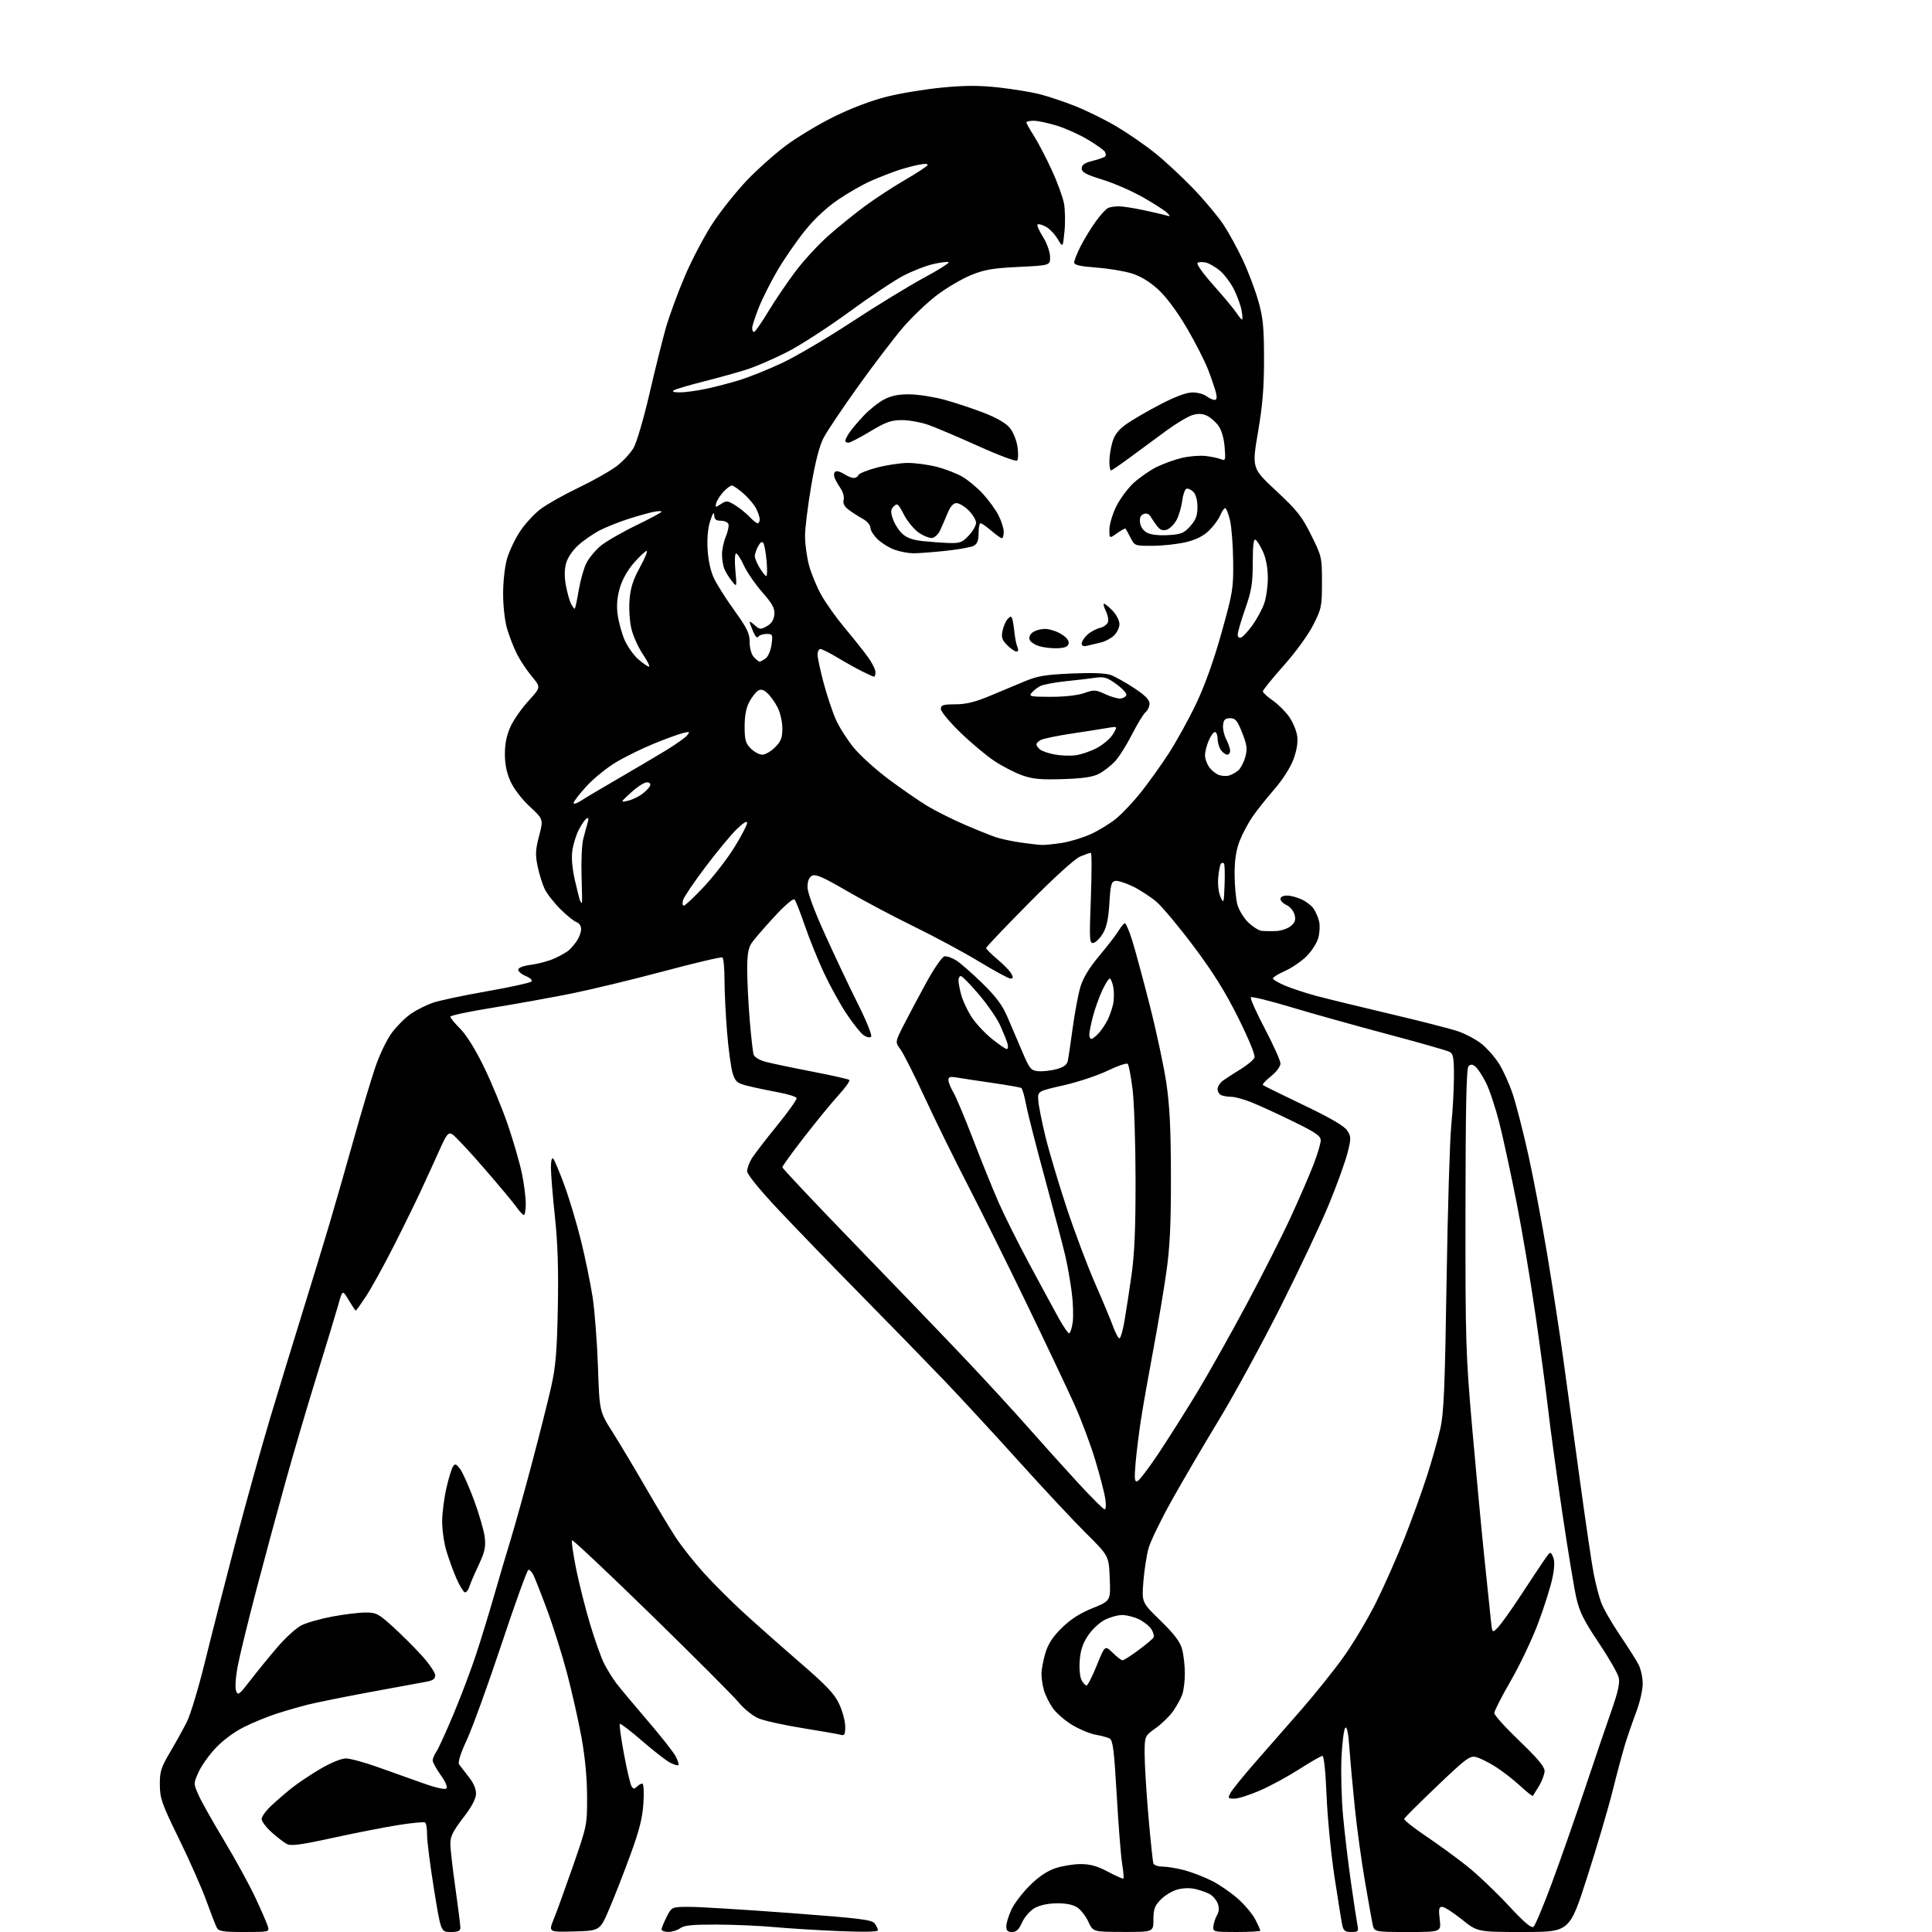 <?xml version="1.0" encoding="UTF-8" standalone="no"?>
<!-- Filename: 6e4d85e3fa397c5977de055efbe1a3146bf4bdd468a2dff34d717e097055cfc5.svg -->
<!-- Created with https://svgstud.io -->
<svg
  version="1.1"
  xmlns="http://www.w3.org/2000/svg"
  xmlns:xlink="http://www.w3.org/1999/xlink"
  xmlns:svg="http://www.w3.org/2000/svg"
  xmlns:rdf="http://www.w3.org/1999/02/22-rdf-syntax-ns#"
  xmlns:cc="http://creativecommons.org/ns#"
  xmlns:dc="http://purl.org/dc/elements/1.1/"
  viewBox="0 0 768 768"
  width="768"
  height="768"
  role="img"
  aria-labelledby="titleID descID"
>
  <title id="titleID">pop art, comic-style woman of indigenous descent in business clothes</title>
  <desc id="descID">AI-generated SVG illustration: pop art, comic-style woman of indigenous descent in business clothes, created on https://svgstud.io</desc>

  <rect width="100%" height="100%" fill="white" />


  <path stroke="none" fill="black" fill-rule="evenodd" d="M97.10,768.00C88.56,768.00 86.94,767.74 86.17,766.25C85.67,765.29 83.79,760.45 82.00,755.50C80.21,750.55 75.33,739.52 71.16,731.00C64.31,717.01 63.57,714.91 63.54,709.48C63.50,704.18 64.00,702.62 67.63,696.48C69.89,692.64 72.90,687.22 74.30,684.43C75.71,681.63 78.89,671.06 81.39,660.93C83.88,650.79 89.34,629.45 93.52,613.50C97.71,597.55 103.98,575.05 107.45,563.50C110.93,551.95 116.71,533.05 120.29,521.50C123.88,509.95 128.61,494.43 130.82,487.00C133.03,479.57 137.36,464.50 140.44,453.50C143.52,442.50 147.44,429.38 149.15,424.34C150.95,419.04 153.79,413.17 155.89,410.38C157.89,407.74 161.28,404.39 163.43,402.93C165.58,401.47 169.40,399.55 171.92,398.66C174.44,397.77 184.10,395.71 193.39,394.08C202.68,392.45 210.69,390.71 211.20,390.20C211.75,389.65 210.90,388.79 209.06,388.02C207.38,387.33 206.00,386.18 206.00,385.47C206.00,384.68 208.00,383.92 211.25,383.50C214.14,383.11 218.30,381.97 220.50,380.96C222.70,379.95 225.20,378.53 226.05,377.81C226.90,377.09 228.36,375.39 229.30,374.03C230.23,372.67 231.00,370.56 231.00,369.34C231.00,368.08 230.22,366.89 229.17,366.55C228.17,366.24 225.26,363.89 222.72,361.35C220.18,358.81 217.38,355.21 216.49,353.34C215.61,351.48 214.36,347.47 213.72,344.42C212.75,339.76 212.84,337.85 214.30,332.29C216.03,325.69 216.03,325.69 210.56,320.59C207.32,317.57 204.19,313.46 202.88,310.50C201.35,307.07 200.67,303.61 200.70,299.50C200.73,295.42 201.48,291.95 203.02,288.67C204.27,286.01 207.48,281.44 210.16,278.52C215.01,273.21 215.01,273.21 211.43,268.91C209.46,266.55 206.80,262.57 205.53,260.06C204.26,257.55 202.50,253.06 201.61,250.07C200.67,246.91 200.00,241.03 200.00,236.00C200.00,230.97 200.67,225.10 201.61,221.93C202.50,218.94 204.81,214.11 206.75,211.19C208.69,208.27 212.31,204.32 214.81,202.42C217.31,200.51 224.11,196.67 229.93,193.89C235.74,191.11 242.58,187.24 245.13,185.30C247.68,183.36 250.74,180.04 251.93,177.91C253.12,175.79 255.90,166.28 258.11,156.78C260.31,147.27 263.23,135.51 264.60,130.64C265.97,125.77 269.45,116.29 272.33,109.57C275.22,102.86 280.25,93.34 283.52,88.43C286.78,83.52 292.84,75.96 296.96,71.64C301.09,67.32 308.08,61.10 312.48,57.81C316.89,54.53 325.45,49.39 331.50,46.39C338.26,43.05 346.35,39.98 352.50,38.44C358.00,37.06 367.97,35.42 374.65,34.79C383.78,33.93 389.36,33.93 397.15,34.79C402.84,35.43 410.20,36.64 413.50,37.49C416.80,38.35 423.10,40.47 427.50,42.21C431.90,43.96 439.19,47.55 443.71,50.20C448.22,52.86 455.20,57.67 459.21,60.90C463.22,64.12 470.10,70.53 474.51,75.13C478.91,79.73 484.24,86.11 486.35,89.31C488.46,92.50 491.92,98.81 494.03,103.33C496.15,107.84 498.91,115.13 500.16,119.52C502.08,126.21 502.45,129.93 502.47,142.50C502.49,153.90 501.92,160.93 500.07,171.80C497.64,186.11 497.64,186.11 507.30,195.12C515.65,202.90 517.55,205.31 521.23,212.74C525.41,221.16 525.50,221.57 525.50,231.48C525.50,241.06 525.31,241.97 522.01,248.47C520.02,252.39 514.98,259.32 510.26,264.62C505.72,269.73 502.00,274.31 502.00,274.82C502.00,275.32 503.76,276.95 505.92,278.44C508.08,279.94 511.04,282.89 512.51,285.01C513.97,287.12 515.40,290.57 515.67,292.68C516.00,295.18 515.46,298.40 514.11,302.00C512.90,305.20 509.73,310.13 506.54,313.79C503.51,317.25 499.61,322.16 497.86,324.70C496.12,327.24 493.81,331.60 492.73,334.41C491.36,337.96 490.77,341.92 490.77,347.50C490.78,351.90 491.28,357.32 491.87,359.54C492.47,361.75 494.43,364.98 496.23,366.70C498.03,368.42 500.40,369.92 501.50,370.03C502.60,370.14 505.14,370.18 507.14,370.12C509.14,370.05 511.80,369.18 513.04,368.17C514.80,366.74 515.15,365.74 514.62,363.63C514.25,362.15 512.83,360.43 511.47,359.81C510.11,359.19 509.00,358.08 509.00,357.34C509.00,356.56 510.09,356.00 511.60,356.00C513.03,356.00 515.70,356.71 517.54,357.59C519.38,358.46 521.51,360.15 522.28,361.34C523.05,362.53 523.99,364.75 524.37,366.29C524.75,367.82 524.60,370.76 524.05,372.81C523.49,374.88 521.35,378.20 519.27,380.23C517.20,382.25 513.36,384.84 510.75,386.00C508.14,387.15 506.00,388.47 506.00,388.92C506.00,389.38 508.14,390.66 510.75,391.77C513.36,392.88 518.88,394.70 523.00,395.82C527.12,396.93 540.40,400.17 552.50,403.02C564.60,405.86 576.87,409.01 579.77,410.02C582.67,411.03 586.78,413.24 588.92,414.93C591.05,416.62 594.16,420.14 595.83,422.75C597.50,425.36 599.99,430.88 601.36,435.00C602.73,439.12 605.50,449.93 607.52,459.00C609.54,468.07 612.95,486.07 615.10,499.00C617.25,511.93 620.12,530.60 621.47,540.50C622.83,550.40 625.79,572.00 628.04,588.50C630.30,605.00 632.75,621.65 633.50,625.50C634.25,629.35 635.56,634.47 636.43,636.87C637.29,639.27 640.63,645.12 643.85,649.87C647.07,654.62 650.45,659.94 651.35,661.70C652.26,663.46 653.00,666.89 653.00,669.33C653.00,671.77 651.83,676.85 650.40,680.63C648.97,684.41 646.97,690.20 645.96,693.50C644.95,696.80 642.72,705.12 641.01,712.00C639.30,718.88 634.75,734.29 630.91,746.25C623.93,768.00 623.93,768.00 605.63,768.00C587.33,768.00 587.33,768.00 581.10,763.00C577.67,760.25 574.16,758.00 573.29,758.00C571.99,758.00 571.82,758.87 572.31,763.00C572.91,768.00 572.91,768.00 559.58,768.00C546.25,768.00 546.25,768.00 545.59,764.75C545.23,762.96 543.85,755.20 542.53,747.50C541.20,739.80 539.44,726.98 538.61,719.00C537.78,711.02 536.80,700.30 536.44,695.16C535.99,688.92 535.44,686.16 534.77,686.83C534.22,687.38 533.54,692.71 533.26,698.67C532.99,704.62 533.27,715.12 533.90,722.00C534.53,728.88 535.95,740.80 537.06,748.50C538.16,756.20 539.31,763.74 539.61,765.25C540.11,767.76 539.90,768.00 537.16,768.00C534.70,768.00 534.05,767.51 533.57,765.25C533.24,763.74 531.85,755.08 530.47,746.00C529.09,736.92 527.68,722.41 527.33,713.75C526.95,704.39 526.29,698.00 525.70,698.00C525.15,698.00 521.05,700.34 516.60,703.21C512.14,706.07 505.12,709.89 501.00,711.69C496.88,713.50 492.25,714.98 490.71,714.99C488.14,715.00 488.02,714.83 489.11,712.75C489.76,711.51 494.16,706.07 498.89,700.66C503.63,695.25 511.90,685.80 517.27,679.66C522.64,673.52 530.16,664.14 533.98,658.81C537.80,653.48 543.59,643.80 546.84,637.31C550.10,630.81 555.24,619.20 558.28,611.50C561.31,603.80 565.38,592.55 567.31,586.50C569.25,580.45 571.60,572.12 572.53,568.00C573.95,561.77 574.37,551.79 575.04,509.00C575.49,480.68 576.32,453.00 576.89,447.50C577.46,442.00 577.94,433.35 577.96,428.29C577.99,420.51 577.73,418.92 576.25,418.14C575.29,417.62 564.15,414.44 551.50,411.08C538.85,407.71 521.62,402.89 513.20,400.36C504.79,397.83 497.60,396.06 497.24,396.43C496.87,396.80 499.37,402.41 502.79,408.91C506.20,415.40 509.00,421.64 509.00,422.76C509.00,423.92 507.38,426.11 505.25,427.82C503.19,429.47 501.73,431.04 502.00,431.30C502.27,431.57 509.54,435.15 518.15,439.27C528.86,444.39 534.34,447.58 535.52,449.38C537.12,451.83 537.13,452.46 535.67,458.27C534.80,461.71 531.52,470.82 528.36,478.51C525.21,486.21 516.51,504.65 509.03,519.50C501.55,534.35 490.51,554.60 484.50,564.50C478.49,574.40 470.05,588.80 465.75,596.50C461.45,604.20 457.31,612.75 456.55,615.50C455.78,618.25 454.87,624.21 454.51,628.74C453.86,636.99 453.86,636.99 461.32,644.24C466.75,649.53 469.08,652.59 469.88,655.50C470.49,657.70 470.99,662.06 470.99,665.18C471.00,668.31 470.52,672.14 469.94,673.68C469.36,675.23 467.77,678.12 466.41,680.11C465.04,682.09 461.92,685.16 459.46,686.92C455.00,690.12 455.00,690.12 455.01,697.31C455.01,701.27 455.69,712.38 456.52,722.00C457.36,731.62 458.24,740.06 458.49,740.75C458.74,741.44 460.41,742.01 462.22,742.01C464.02,742.02 467.92,742.67 470.87,743.45C473.82,744.24 478.73,746.15 481.79,747.69C484.84,749.23 489.53,752.47 492.22,754.89C494.90,757.30 497.98,761.00 499.05,763.10C500.12,765.20 501.00,767.16 501.00,767.46C501.00,767.76 496.75,768.00 491.56,768.00C482.37,768.00 482.13,767.94 482.34,765.75C482.45,764.51 483.10,762.52 483.78,761.32C484.62,759.81 484.71,758.36 484.05,756.63C483.52,755.25 482.07,753.57 480.82,752.90C479.57,752.23 476.96,751.33 475.02,750.89C472.91,750.40 470.02,750.52 467.80,751.19C465.76,751.79 462.84,753.60 461.30,755.21C459.01,757.60 458.50,759.02 458.50,763.07C458.50,768.00 458.50,768.00 446.50,767.97C434.50,767.95 434.50,767.95 432.65,763.93C431.63,761.72 429.63,759.15 428.21,758.22C426.50,757.10 423.71,756.55 419.99,756.60C416.37,756.65 413.21,757.36 411.15,758.57C409.38,759.61 407.19,762.16 406.28,764.23C405.05,767.02 404.02,768.00 402.31,768.00C400.57,768.00 400.01,767.44 400.02,765.75C400.03,764.51 400.92,761.57 401.99,759.22C403.05,756.87 406.31,752.56 409.22,749.65C412.75,746.12 416.16,743.79 419.44,742.68C422.14,741.75 426.69,741.00 429.54,741.00C433.40,741.00 436.18,741.78 440.46,744.06C443.62,745.75 446.37,746.96 446.58,746.75C446.79,746.55 446.55,743.90 446.06,740.87C445.57,737.85 444.60,725.59 443.92,713.63C442.88,695.66 442.39,691.75 441.08,691.08C440.21,690.63 437.70,689.95 435.50,689.57C433.30,689.18 429.13,687.45 426.23,685.71C423.33,683.98 419.84,680.93 418.46,678.94C417.08,676.95 415.51,673.79 414.98,671.92C414.44,670.05 414.00,667.13 414.00,665.44C414.00,663.75 414.69,660.04 415.53,657.21C416.64,653.46 418.43,650.70 422.06,647.13C425.53,643.72 429.27,641.31 434.28,639.28C441.50,636.36 441.50,636.36 441.14,627.43C440.79,618.50 440.79,618.50 431.73,609.50C426.74,604.55 414.76,591.73 405.09,581.00C395.42,570.27 382.13,555.88 375.56,549.00C368.98,542.12 354.08,526.83 342.44,515.00C330.79,503.18 315.81,487.68 309.13,480.56C301.70,472.64 297.00,466.83 297.00,465.56C297.01,464.43 297.84,462.15 298.85,460.50C299.87,458.85 304.36,453.00 308.84,447.50C313.32,442.00 316.84,437.05 316.67,436.50C316.49,435.95 313.23,434.93 309.42,434.23C305.62,433.53 300.25,432.40 297.50,431.72C293.01,430.61 292.38,430.10 291.28,426.75C290.61,424.69 289.59,417.32 289.03,410.36C288.46,403.40 288.00,393.98 288.00,389.41C288.00,384.85 287.62,380.88 287.16,380.60C286.70,380.31 276.23,382.77 263.91,386.07C251.58,389.37 234.97,393.37 227.00,394.98C219.03,396.58 204.96,399.11 195.75,400.60C186.54,402.08 179.00,403.68 179.00,404.15C179.00,404.62 180.79,406.79 182.97,408.97C185.43,411.43 189.04,417.25 192.42,424.22C195.44,430.42 199.71,440.78 201.91,447.23C204.11,453.69 206.61,462.33 207.46,466.44C208.31,470.55 209.00,475.96 209.00,478.46C209.00,480.96 208.66,482.99 208.25,482.98C207.84,482.97 206.54,481.59 205.36,479.90C204.19,478.22 198.34,471.21 192.37,464.33C186.40,457.44 180.72,451.38 179.74,450.86C178.21,450.04 177.53,450.87 174.91,456.70C173.24,460.44 169.99,467.55 167.70,472.50C165.41,477.45 160.32,487.84 156.38,495.60C152.44,503.35 147.53,512.24 145.47,515.35C143.41,518.46 141.58,521.00 141.42,521.00C141.25,521.00 140.00,519.13 138.63,516.84C136.15,512.68 136.15,512.68 134.50,518.59C133.59,521.84 129.78,534.40 126.03,546.50C122.29,558.60 116.71,577.50 113.65,588.50C110.58,599.50 105.36,618.85 102.03,631.49C98.71,644.14 95.32,657.96 94.52,662.22C93.66,666.73 93.38,670.86 93.85,672.13C94.58,674.11 95.08,673.74 99.57,667.90C102.28,664.38 107.10,658.46 110.30,654.74C113.49,651.03 117.77,647.14 119.80,646.10C121.84,645.06 127.36,643.49 132.08,642.61C136.80,641.72 142.75,641.00 145.31,641.00C149.57,641.00 150.49,641.48 156.28,646.75C159.76,649.91 164.94,655.09 167.80,658.26C170.66,661.43 173.00,664.90 173.00,665.97C173.00,667.43 172.07,668.07 169.25,668.56C167.19,668.92 157.18,670.76 147.00,672.65C136.82,674.54 125.80,676.77 122.50,677.59C119.20,678.42 113.58,680.04 110.00,681.19C106.42,682.34 100.57,684.74 96.99,686.53C93.10,688.47 88.53,691.86 85.67,694.93C83.02,697.75 79.97,702.08 78.88,704.53C76.91,708.99 76.91,709.01 78.91,713.53C80.01,716.03 84.57,724.13 89.03,731.55C93.49,738.96 99.09,749.18 101.47,754.26C103.85,759.34 106.10,764.51 106.46,765.75C107.13,767.98 107.04,768.00 97.10,768.00zM179.13,768.00C175.26,768.00 175.26,768.00 172.48,750.75C170.95,741.26 169.73,731.59 169.76,729.25C169.79,726.92 169.43,724.76 168.95,724.47C168.47,724.17 163.68,724.63 158.29,725.49C152.91,726.34 141.21,728.64 132.29,730.58C119.29,733.42 115.67,733.89 113.96,732.98C112.78,732.35 110.06,730.24 107.91,728.30C105.76,726.36 104.00,724.01 104.00,723.09C104.00,722.16 105.69,719.81 107.75,717.87C109.81,715.92 113.53,712.71 116.01,710.74C118.50,708.76 123.66,705.31 127.50,703.07C131.50,700.73 135.75,699.00 137.48,699.01C139.14,699.01 144.78,700.53 150.00,702.39C155.22,704.24 163.32,707.13 168.00,708.80C173.13,710.64 176.87,711.49 177.43,710.94C178.00,710.39 177.13,708.32 175.18,705.60C173.43,703.17 172.00,700.56 172.00,699.81C172.00,699.06 172.63,697.54 173.40,696.44C174.17,695.34 177.25,688.61 180.25,681.47C183.24,674.34 187.32,663.55 189.30,657.50C191.29,651.45 194.52,640.88 196.50,634.00C198.47,627.12 201.39,617.23 203.00,612.00C204.60,606.77 208.36,593.27 211.36,582.00C214.35,570.73 217.81,557.00 219.05,551.50C220.90,543.32 221.39,537.59 221.74,520.00C222.05,504.63 221.72,494.26 220.58,483.62C219.71,475.44 219.00,466.68 219.00,464.17C219.00,461.44 219.36,459.98 219.90,460.55C220.39,461.07 222.37,465.77 224.30,471.00C226.23,476.23 229.21,486.12 230.91,493.00C232.61,499.88 234.70,510.00 235.55,515.50C236.40,521.00 237.36,533.51 237.70,543.29C238.30,561.09 238.30,561.09 243.50,569.29C246.36,573.81 252.20,583.58 256.49,591.00C260.77,598.42 266.18,607.42 268.52,611.00C270.85,614.58 275.87,620.94 279.67,625.14C283.46,629.35 290.60,636.48 295.53,641.00C300.47,645.52 310.52,654.42 317.87,660.78C328.60,670.04 331.71,673.33 333.61,677.41C334.91,680.21 335.98,684.22 335.99,686.32C336.00,689.48 335.70,690.05 334.25,689.62C333.29,689.34 326.43,688.14 319.00,686.95C311.57,685.77 303.67,684.00 301.43,683.03C299.19,682.06 295.70,679.25 293.68,676.79C291.66,674.32 276.04,658.68 258.97,642.02C241.90,625.36 227.69,611.98 227.39,612.28C227.09,612.58 227.82,617.70 229.02,623.66C230.22,629.62 232.75,639.61 234.64,645.86C236.53,652.12 239.02,659.09 240.18,661.36C241.34,663.64 243.46,667.06 244.89,668.98C246.33,670.89 251.90,677.57 257.27,683.82C262.65,690.07 267.74,696.54 268.60,698.19C269.45,699.84 269.93,701.40 269.67,701.67C269.40,701.93 267.91,701.48 266.34,700.67C264.78,699.86 259.76,695.95 255.19,691.99C250.62,688.03 246.66,685.01 246.39,685.28C246.12,685.55 246.86,690.92 248.03,697.21C249.20,703.50 250.56,709.28 251.04,710.06C251.74,711.19 252.17,711.23 253.16,710.24C253.84,709.56 254.82,709.00 255.33,709.00C255.86,709.00 256.05,712.30 255.77,716.75C255.40,722.67 254.17,727.54 250.56,737.40C247.97,744.49 244.19,754.17 242.16,758.90C238.48,767.50 238.48,767.50 228.24,767.78C218.00,768.07 218.00,768.07 220.16,762.78C221.35,759.88 224.81,750.30 227.87,741.50C233.37,725.63 233.41,725.41 233.37,714.00C233.34,706.63 232.54,698.19 231.13,690.50C229.92,683.90 227.34,672.48 225.40,665.11C223.45,657.75 219.86,646.34 217.41,639.76C214.96,633.17 212.50,626.93 211.94,625.89C211.39,624.85 210.54,624.00 210.07,624.00C209.59,624.00 204.83,637.16 199.48,653.25C194.13,669.34 187.92,686.48 185.69,691.34C182.92,697.36 181.92,700.60 182.56,701.48C183.08,702.19 184.81,704.42 186.40,706.43C188.25,708.76 189.27,711.18 189.22,713.11C189.16,715.14 187.45,718.32 184.06,722.70C180.10,727.84 179.00,730.05 179.02,732.88C179.02,734.87 179.92,742.79 181.02,750.47C182.11,758.16 183.00,765.24 183.00,766.22C183.00,767.62 182.17,768.00 179.13,768.00zM265.75,767.97C264.24,767.99 263.00,767.53 263.00,766.96C263.00,766.39 263.91,764.14 265.02,761.96C267.04,758.00 267.04,758.00 274.27,758.01C278.25,758.02 296.11,759.12 313.97,760.45C342.00,762.55 346.61,763.12 347.72,764.63C348.42,765.59 349.00,766.81 349.00,767.34C349.00,767.94 343.09,768.05 333.25,767.63C324.59,767.26 313.00,766.54 307.50,766.03C302.00,765.52 291.85,765.08 284.94,765.05C275.39,765.01 271.92,765.35 270.44,766.47C269.37,767.28 267.26,767.95 265.75,767.97zM609.62,765.90C610.28,765.35 613.57,757.51 616.91,748.49C620.26,739.47 626.12,722.73 629.94,711.29C633.76,699.86 638.51,685.87 640.51,680.21C643.13,672.79 643.96,669.08 643.48,666.91C643.12,665.26 639.53,659.00 635.50,653.00C629.63,644.26 627.87,640.73 626.61,635.17C625.74,631.35 623.23,616.14 621.04,601.37C618.84,586.59 616.35,568.42 615.50,561.00C614.65,553.58 612.37,536.48 610.43,523.00C608.49,509.52 605.09,489.29 602.87,478.04C600.65,466.79 597.58,452.59 596.04,446.49C594.50,440.40 592.10,433.15 590.70,430.39C589.30,427.63 587.43,424.77 586.54,424.03C585.31,423.01 584.63,422.97 583.76,423.84C582.92,424.68 582.59,440.00 582.55,480.75C582.50,533.54 582.65,538.17 585.25,568.00C586.77,585.33 588.92,608.27 590.04,619.00C591.17,629.73 592.33,640.92 592.63,643.89C593.18,649.28 593.18,649.28 595.48,646.89C596.74,645.57 600.72,640.00 604.33,634.50C607.93,629.00 612.10,622.71 613.60,620.52C616.27,616.60 616.33,616.57 617.34,618.84C618.07,620.47 618.00,622.96 617.10,627.32C616.40,630.72 613.87,638.74 611.48,645.13C609.09,651.53 604.18,661.87 600.57,668.11C596.96,674.34 594.00,680.13 594.00,680.96C594.00,681.80 598.50,686.78 604.00,692.05C611.05,698.80 614.00,702.30 614.00,703.94C614.00,705.22 613.02,707.89 611.83,709.88C610.63,711.87 609.51,713.68 609.34,713.90C609.17,714.12 606.89,712.31 604.27,709.89C601.64,707.46 597.25,704.04 594.50,702.31C591.75,700.57 588.27,698.84 586.76,698.47C584.29,697.85 582.81,698.96 571.26,709.98C564.24,716.68 558.36,722.54 558.19,723.01C558.02,723.48 561.86,726.54 566.72,729.81C571.59,733.09 578.94,738.44 583.06,741.72C587.19,744.99 594.58,752.00 599.49,757.29C605.96,764.26 608.74,766.63 609.62,765.90zM431.92,670.00C432.39,670.00 434.23,666.40 436.00,661.99C439.23,653.99 439.23,653.99 442.30,656.99C444.00,658.65 445.76,660.00 446.23,660.00C446.70,660.00 449.51,658.21 452.47,656.02C455.43,653.83 458.15,651.56 458.51,650.98C458.88,650.39 458.49,648.87 457.66,647.61C456.83,646.34 454.59,644.56 452.67,643.65C450.76,642.74 447.79,642.00 446.06,642.00C444.33,642.00 441.22,642.87 439.14,643.93C437.06,644.99 434.07,647.80 432.49,650.18C430.42,653.28 429.49,656.08 429.20,660.11C428.96,663.25 429.28,666.66 429.93,667.86C430.56,669.04 431.45,670.00 431.92,670.00zM184.88,633.00C184.33,633.00 182.82,630.57 181.50,627.60C180.19,624.63 178.34,619.57 177.40,616.35C176.46,613.13 175.72,607.80 175.77,604.50C175.81,601.20 176.57,595.35 177.46,591.50C178.34,587.65 179.50,583.83 180.04,583.00C180.87,581.73 181.29,581.86 182.86,583.88C183.87,585.18 186.37,590.78 188.42,596.31C190.46,601.84 192.39,608.48 192.69,611.07C193.15,614.94 192.72,616.90 190.26,622.14C188.61,625.64 186.95,629.51 186.57,630.75C186.18,631.99 185.42,633.00 184.88,633.00zM439.12,600.00C439.62,600.00 439.73,598.09 439.37,595.75C439.01,593.41 437.22,586.51 435.38,580.41C433.55,574.31 429.84,564.41 427.14,558.41C424.44,552.41 415.93,534.45 408.23,518.50C400.52,502.55 389.92,481.18 384.66,471.00C379.40,460.82 371.72,445.20 367.60,436.28C363.47,427.35 359.13,418.74 357.95,417.14C355.80,414.24 355.80,414.24 359.29,407.37C361.22,403.59 365.26,396.00 368.27,390.50C371.29,385.00 374.50,380.35 375.41,380.17C376.32,379.99 378.44,380.71 380.12,381.78C381.81,382.85 386.47,386.93 390.48,390.85C395.91,396.16 398.46,399.57 400.46,404.24C401.94,407.68 404.58,413.88 406.34,418.00C409.26,424.89 409.78,425.53 412.69,425.81C414.43,425.98 417.68,425.62 419.92,425.02C422.82,424.24 424.12,423.30 424.46,421.71C424.73,420.50 425.62,414.55 426.43,408.50C427.25,402.45 428.63,395.13 429.50,392.24C430.57,388.70 433.04,384.64 437.09,379.81C440.40,375.86 443.86,371.36 444.77,369.81C445.68,368.27 446.77,367.00 447.18,367.00C447.58,367.00 448.87,370.04 450.04,373.75C451.21,377.46 454.35,389.05 457.01,399.50C459.68,409.95 462.67,423.90 463.64,430.50C464.97,439.45 465.43,448.86 465.46,467.50C465.49,486.52 465.06,495.61 463.67,505.50C462.66,512.65 460.31,526.60 458.46,536.50C456.60,546.40 454.42,558.77 453.60,564.00C452.79,569.23 451.81,577.04 451.43,581.38C450.87,587.84 450.99,589.17 452.12,588.80C452.88,588.56 456.76,583.44 460.75,577.43C464.74,571.42 471.58,560.58 475.96,553.35C480.33,546.12 489.11,530.50 495.46,518.64C501.81,506.79 509.75,491.10 513.11,483.79C516.47,476.48 520.52,467.14 522.11,463.02C523.70,458.91 525.00,454.55 525.00,453.34C525.00,451.52 523.02,450.17 513.75,445.65C507.56,442.63 500.12,439.22 497.21,438.08C494.31,436.94 490.85,436.00 489.54,436.00C488.24,436.00 486.45,435.73 485.58,435.39C484.71,435.06 484.00,433.96 484.00,432.94C484.00,431.92 485.01,430.37 486.25,429.49C487.49,428.61 490.65,426.57 493.28,424.95C495.91,423.33 498.34,421.28 498.68,420.40C499.05,419.44 496.42,413.03 492.19,404.54C487.01,394.16 482.20,386.45 474.49,376.18C468.67,368.42 462.03,360.47 459.73,358.50C457.44,356.54 453.21,353.78 450.34,352.38C447.48,350.98 444.31,349.98 443.31,350.17C441.78,350.47 441.42,351.83 441.00,359.01C440.64,365.08 439.92,368.49 438.45,371.00C437.32,372.92 435.62,374.64 434.67,374.82C433.08,375.13 433.00,373.84 433.63,357.08C434.01,347.13 434.00,339.00 433.62,339.00C433.25,339.00 431.34,339.67 429.39,340.48C427.27,341.37 419.07,348.80 408.93,359.05C399.62,368.44 392.00,376.46 392.00,376.85C392.00,377.25 394.02,379.26 396.48,381.33C398.95,383.39 401.44,385.96 402.02,387.04C402.83,388.54 402.75,389.00 401.70,389.00C400.95,389.00 395.42,386.01 389.42,382.37C383.41,378.72 371.75,372.43 363.50,368.40C355.25,364.37 343.12,357.94 336.55,354.11C327.16,348.64 324.21,347.35 322.80,348.11C321.59,348.75 321.00,350.23 321.00,352.59C321.00,354.81 323.59,361.83 328.01,371.58C331.86,380.09 337.74,392.50 341.08,399.16C344.48,405.94 346.76,411.64 346.28,412.12C345.80,412.60 344.48,412.32 343.28,411.49C342.11,410.66 339.07,406.86 336.53,403.04C333.98,399.21 329.94,391.89 327.54,386.76C325.15,381.62 321.72,373.17 319.94,367.96C318.15,362.76 316.31,358.08 315.85,357.56C315.36,357.00 312.03,359.83 307.76,364.46C303.77,368.77 299.72,373.47 298.76,374.90C297.46,376.84 297.02,379.54 297.02,385.50C297.03,389.90 297.48,398.90 298.02,405.49C298.57,412.09 299.27,418.26 299.57,419.22C299.88,420.21 301.92,421.44 304.31,422.08C306.61,422.70 314.92,424.44 322.76,425.95C330.60,427.46 337.30,428.97 337.64,429.31C337.98,429.65 336.07,432.34 333.38,435.28C330.70,438.22 324.56,445.70 319.75,451.90C314.94,458.09 311.00,463.54 311.00,464.00C311.00,464.45 323.94,478.18 339.75,494.50C355.56,510.82 375.18,531.22 383.34,539.84C391.50,548.45 402.74,560.67 408.31,567.00C413.89,573.33 422.90,583.34 428.34,589.25C433.77,595.16 438.63,600.00 439.12,600.00zM444.98,532.00C445.43,532.00 446.30,529.10 446.92,525.54C447.54,521.99 448.80,513.78 449.74,507.29C450.99,498.53 451.42,488.70 451.40,469.00C451.39,454.43 450.86,438.26 450.22,433.08C449.58,427.90 448.71,423.32 448.28,422.90C447.85,422.48 444.26,423.70 440.31,425.61C436.35,427.52 428.48,430.14 422.81,431.43C412.50,433.76 412.50,433.76 412.72,437.37C412.84,439.35 414.12,445.81 415.56,451.74C417.00,457.66 420.79,470.38 423.97,480.00C427.16,489.62 432.23,503.12 435.24,510.00C438.26,516.88 441.50,524.64 442.45,527.25C443.39,529.86 444.53,532.00 444.98,532.00zM424.97,530.00C425.41,530.00 426.06,528.09 426.40,525.75C426.75,523.41 426.59,518.02 426.04,513.78C425.50,509.53 424.35,503.00 423.49,499.28C422.63,495.55 419.04,481.93 415.52,469.00C411.99,456.07 408.57,442.68 407.92,439.23C407.27,435.77 406.39,432.74 405.99,432.49C405.58,432.24 400.57,431.36 394.87,430.53C389.17,429.71 382.81,428.75 380.75,428.39C377.73,427.86 377.00,428.04 377.00,429.31C377.00,430.18 377.89,432.39 378.98,434.24C380.06,436.08 383.62,444.54 386.87,453.04C390.13,461.54 394.67,472.77 396.97,478.00C399.27,483.23 404.78,494.25 409.21,502.50C413.64,510.75 418.82,520.31 420.72,523.75C422.62,527.19 424.53,530.00 424.97,530.00zM400.20,417.00C400.72,417.00 400.84,415.99 400.47,414.75C400.11,413.51 398.78,410.25 397.53,407.50C396.27,404.75 392.47,399.24 389.07,395.25C385.68,391.26 382.47,388.00 381.95,388.00C381.43,388.00 381.00,388.79 381.01,389.75C381.01,390.71 381.50,393.30 382.10,395.50C382.69,397.70 384.48,401.55 386.07,404.06C387.66,406.56 391.28,410.50 394.12,412.81C396.95,415.11 399.69,417.00 400.20,417.00zM433.83,413.00C434.28,413.00 435.58,411.99 436.71,410.75C437.84,409.51 439.44,407.15 440.26,405.50C441.09,403.85 442.08,401.00 442.48,399.17C442.87,397.34 442.90,394.30 442.55,392.42C442.20,390.54 441.56,389.00 441.13,389.00C440.69,389.00 439.35,391.14 438.13,393.75C436.92,396.36 435.27,400.98 434.47,404.00C433.68,407.02 433.02,410.29 433.01,411.25C433.01,412.21 433.37,413.00 433.83,413.00zM271.83,360.00C272.37,360.00 276.01,356.56 279.93,352.36C283.86,348.16 289.30,341.10 292.03,336.66C294.76,332.22 297.00,327.91 297.00,327.09C297.00,326.16 295.44,327.10 292.92,329.55C290.67,331.72 285.09,338.45 280.52,344.50C275.95,350.55 271.91,356.51 271.54,357.75C271.16,359.00 271.30,360.00 271.83,360.00zM231.32,359.00C231.44,359.00 231.38,354.16 231.18,348.25C230.99,342.34 231.29,335.70 231.85,333.50C232.41,331.30 233.19,328.42 233.59,327.09C234.11,325.37 233.98,324.89 233.14,325.41C232.50,325.81 231.12,327.80 230.08,329.84C229.04,331.88 227.89,335.56 227.52,338.02C227.09,340.91 227.46,345.17 228.55,350.00C229.48,354.12 230.44,357.84 230.68,358.25C230.92,358.66 231.21,359.00 231.32,359.00zM486.79,351.63C486.96,347.30 486.84,343.51 486.54,343.21C486.24,342.91 485.71,342.96 485.36,343.31C485.00,343.67 484.51,346.10 484.27,348.73C484.01,351.51 484.38,354.75 485.16,356.50C486.43,359.36 486.51,359.13 486.79,351.63zM414.00,335.87C415.38,335.94 419.12,335.56 422.32,335.04C425.52,334.51 430.67,332.93 433.75,331.51C436.84,330.10 441.32,327.34 443.71,325.38C446.10,323.42 450.49,318.77 453.46,315.05C456.43,311.32 461.39,304.40 464.48,299.66C467.57,294.92 472.51,285.97 475.47,279.77C478.98,272.39 482.47,262.63 485.59,251.50C490.08,235.43 490.33,233.87 490.20,223.00C490.13,216.68 489.56,209.36 488.93,206.75C488.31,204.14 487.45,202.00 487.02,202.00C486.59,202.00 485.71,203.29 485.05,204.87C484.40,206.45 482.39,209.17 480.58,210.93C478.33,213.11 475.43,214.56 471.39,215.52C468.15,216.30 462.25,216.94 458.28,216.96C451.12,217.00 451.04,216.97 449.40,213.75C448.49,211.96 447.60,210.34 447.43,210.14C447.26,209.94 445.74,210.76 444.06,211.96C441.00,214.14 441.00,214.14 441.00,210.51C441.00,208.51 442.21,204.41 443.68,201.40C445.16,198.38 448.27,194.17 450.59,192.02C452.92,189.88 457.00,187.03 459.66,185.70C462.32,184.37 466.90,182.71 469.84,182.02C472.77,181.33 477.05,180.99 479.34,181.27C481.63,181.55 484.35,182.13 485.39,182.55C487.14,183.26 487.24,182.90 486.80,177.62C486.51,174.09 485.56,170.88 484.32,169.21C483.22,167.72 481.20,165.95 479.82,165.27C478.10,164.43 476.33,164.33 474.11,164.97C472.34,165.48 467.65,168.26 463.70,171.15C459.74,174.05 453.29,178.79 449.37,181.71C445.44,184.62 441.96,187.00 441.62,187.00C441.28,187.00 441.00,185.36 441.00,183.37C441.00,181.37 441.54,177.92 442.21,175.70C443.08,172.79 444.63,170.80 447.75,168.58C450.14,166.89 456.21,163.36 461.24,160.75C467.21,157.65 471.65,156.00 474.01,156.00C475.99,156.00 478.49,156.66 479.56,157.47C480.63,158.28 482.07,158.95 482.77,158.97C483.65,158.99 483.84,158.15 483.40,156.25C483.04,154.74 481.63,150.57 480.26,147.00C478.88,143.43 475.00,135.83 471.63,130.12C467.84,123.70 463.54,117.95 460.36,115.04C456.98,111.95 453.37,109.77 449.86,108.68C446.91,107.76 440.56,106.72 435.75,106.36C429.27,105.87 427.00,105.34 427.00,104.32C427.00,103.56 428.15,100.67 429.55,97.90C430.96,95.12 433.67,90.68 435.58,88.03C437.49,85.37 439.75,82.93 440.61,82.60C441.46,82.27 443.36,82.01 444.83,82.02C446.30,82.03 450.60,82.69 454.39,83.49C458.18,84.30 462.23,85.24 463.39,85.58C465.28,86.15 465.34,86.05 464.00,84.65C463.18,83.79 458.90,81.03 454.50,78.51C450.10,76.00 442.79,72.80 438.25,71.41C431.65,69.38 430.00,68.49 430.00,66.95C430.00,65.51 431.12,64.75 434.52,63.89C437.00,63.27 439.22,62.45 439.45,62.08C439.68,61.71 439.55,60.89 439.17,60.27C438.78,59.64 435.77,57.51 432.48,55.53C429.19,53.55 423.64,51.04 420.14,49.96C416.65,48.88 412.49,48.00 410.89,48.00C409.30,48.00 408.00,48.30 408.00,48.66C408.00,49.03 409.33,51.40 410.96,53.94C412.59,56.48 415.76,62.54 418.01,67.41C420.26,72.27 422.48,78.33 422.95,80.88C423.41,83.42 423.50,88.42 423.15,92.00C422.50,98.50 422.50,98.50 420.42,95.00C419.28,93.08 417.15,90.86 415.68,90.08C414.21,89.30 412.74,88.92 412.43,89.24C412.11,89.55 413.08,91.76 414.58,94.13C416.11,96.56 417.35,100.00 417.41,101.98C417.50,105.50 417.50,105.50 405.00,106.10C394.66,106.60 391.37,107.16 385.98,109.36C382.40,110.83 376.34,114.38 372.52,117.26C368.70,120.14 362.63,125.92 359.03,130.09C355.44,134.27 347.40,144.81 341.17,153.51C334.94,162.22 328.73,171.46 327.38,174.05C325.75,177.17 324.09,183.60 322.47,193.13C321.12,201.03 320.01,209.99 320.01,213.04C320.00,216.09 320.70,221.26 321.55,224.54C322.40,227.81 324.62,233.19 326.46,236.50C328.31,239.80 332.53,245.71 335.82,249.64C339.12,253.56 343.21,258.69 344.91,261.04C346.61,263.38 348.00,266.13 348.00,267.15C348.00,268.17 347.76,269.00 347.46,269.00C347.16,269.00 345.03,268.05 342.71,266.88C340.39,265.72 335.97,263.25 332.87,261.38C329.77,259.52 326.73,258.00 326.12,258.00C325.50,258.00 325.00,259.01 325.00,260.25C325.00,261.49 326.10,266.58 327.43,271.57C328.77,276.55 330.95,283.08 332.28,286.07C333.61,289.06 336.79,294.05 339.34,297.18C341.90,300.30 348.15,305.96 353.24,309.76C358.33,313.55 365.20,318.30 368.50,320.31C371.80,322.31 378.55,325.70 383.50,327.83C388.45,329.96 394.10,332.23 396.05,332.87C398.00,333.50 402.27,334.41 405.55,334.89C408.82,335.37 412.62,335.81 414.00,335.87zM230.75,318.42C232.26,317.42 238.90,313.48 245.50,309.65C252.10,305.83 260.70,300.74 264.62,298.36C268.53,295.97 272.36,293.27 273.12,292.35C274.37,290.82 274.22,290.74 271.50,291.40C269.85,291.80 264.72,293.66 260.11,295.54C255.49,297.41 248.69,300.74 244.99,302.94C241.29,305.14 235.95,309.46 233.13,312.55C230.31,315.64 228.00,318.63 228.00,319.20C228.00,319.76 229.24,319.41 230.75,318.42zM249.50,318.34C251.15,317.97 253.72,316.78 255.20,315.68C256.69,314.59 258.14,313.09 258.42,312.35C258.74,311.52 258.23,311.00 257.10,311.00C256.09,311.00 253.29,312.80 250.88,315.01C246.56,318.97 246.54,319.01 249.50,318.34zM422.50,309.71C413.66,309.99 410.48,309.69 406.29,308.19C403.42,307.17 398.47,304.61 395.29,302.51C392.10,300.41 386.01,295.30 381.75,291.17C377.49,287.04 374.00,282.83 374.00,281.83C374.00,280.27 374.85,280.00 379.75,279.98C383.98,279.97 387.61,279.08 393.50,276.62C397.90,274.78 404.20,272.14 407.50,270.77C412.43,268.71 415.74,268.17 426.00,267.73C434.28,267.37 439.55,267.58 441.60,268.34C443.31,268.98 447.45,271.30 450.81,273.50C455.05,276.28 456.93,278.15 456.96,279.63C456.98,280.80 456.29,282.35 455.41,283.07C454.54,283.80 452.10,287.79 449.99,291.94C447.88,296.10 444.84,300.92 443.23,302.65C441.62,304.38 438.77,306.59 436.90,307.57C434.40,308.88 430.58,309.45 422.50,309.71zM488.50,308.31C489.60,308.01 491.29,307.07 492.25,306.22C493.22,305.38 494.47,302.96 495.04,300.86C495.90,297.65 495.70,296.12 493.78,291.27C491.85,286.40 491.10,285.50 488.99,285.50C487.03,285.50 486.43,286.07 486.19,288.18C486.02,289.66 486.58,292.22 487.44,293.88C488.30,295.54 489.00,297.60 489.00,298.45C489.00,299.30 488.49,300.00 487.86,300.00C487.23,300.00 486.12,299.21 485.39,298.25C484.66,297.29 484.05,295.26 484.03,293.75C484.01,292.24 483.53,291.00 482.95,291.00C482.37,291.00 481.25,292.56 480.45,294.47C479.65,296.38 479.00,298.98 479.00,300.25C479.00,301.52 479.72,303.59 480.61,304.85C481.49,306.11 483.18,307.53 484.36,308.00C485.54,308.47 487.40,308.61 488.50,308.31zM427.50,300.25C429.70,299.97 433.56,298.65 436.07,297.31C438.58,295.97 441.46,293.49 442.47,291.78C444.30,288.69 444.30,288.69 440.40,289.35C438.25,289.72 431.77,290.74 426.00,291.61C420.23,292.48 414.71,293.62 413.75,294.14C412.79,294.65 412.00,295.45 412.00,295.91C412.00,296.38 412.63,297.28 413.39,297.91C414.16,298.55 416.75,299.45 419.14,299.91C421.54,300.37 425.30,300.52 427.50,300.25zM303.03,300.00C304.20,300.00 306.47,298.68 308.08,297.08C310.46,294.69 311.00,293.31 311.00,289.54C311.00,286.98 310.16,283.27 309.11,281.21C308.06,279.17 306.24,276.62 305.05,275.54C303.44,274.09 302.47,273.84 301.28,274.59C300.40,275.15 298.85,277.15 297.84,279.04C296.61,281.33 296.00,284.56 296.00,288.78C296.00,294.15 296.37,295.46 298.45,297.55C299.80,298.90 301.86,300.00 303.03,300.00zM445.42,277.68C446.48,277.58 447.52,276.96 447.74,276.30C447.95,275.65 446.19,273.70 443.82,271.98C440.15,269.32 438.90,268.93 435.50,269.41C433.30,269.73 427.90,270.36 423.50,270.82C419.10,271.27 414.56,272.15 413.42,272.77C412.27,273.39 410.75,274.59 410.05,275.45C408.89,276.83 409.73,277.00 417.75,277.00C423.17,277.00 428.43,276.41 430.98,275.51C434.89,274.13 435.52,274.16 439.35,275.94C441.63,277.00 444.36,277.79 445.42,277.68zM257.97,265.00C258.46,265.00 257.37,262.78 255.55,260.07C253.73,257.36 251.67,252.81 250.99,249.96C250.30,247.07 249.97,241.96 250.25,238.43C250.64,233.67 251.66,230.47 254.36,225.55C256.34,221.95 257.56,219.00 257.07,219.00C256.57,219.00 254.32,221.10 252.07,223.66C249.50,226.58 247.37,230.34 246.39,233.72C245.31,237.44 245.04,240.72 245.52,244.30C245.90,247.16 247.12,251.64 248.23,254.26C249.34,256.87 251.79,260.36 253.66,262.01C255.54,263.65 257.47,265.00 257.97,265.00zM301.96,263.00C302.32,263.00 303.41,262.42 304.38,261.71C305.35,261.00 306.39,258.54 306.70,256.21C307.24,252.21 307.14,252.00 304.69,252.00C303.28,252.00 301.80,252.51 301.42,253.13C301.00,253.80 300.18,252.95 299.36,251.01C298.61,249.23 298.00,247.53 298.00,247.23C298.00,246.93 298.93,247.53 300.07,248.56C301.96,250.27 302.37,250.30 304.82,248.94C306.67,247.90 307.59,246.48 307.80,244.34C308.05,241.82 307.15,240.15 303.01,235.41C300.20,232.21 296.92,227.43 295.71,224.79C294.50,222.16 293.11,220.00 292.61,220.00C292.11,220.00 291.98,222.96 292.32,226.75C292.94,233.50 292.94,233.50 290.92,231.00C289.82,229.62 288.48,227.46 287.95,226.18C287.43,224.91 287.00,222.31 287.00,220.40C287.00,218.50 287.69,215.29 288.53,213.27C289.37,211.25 289.84,209.02 289.56,208.30C289.29,207.59 287.92,207.00 286.53,207.00C284.60,207.00 283.98,206.46 283.90,204.75C283.84,203.28 283.29,204.06 282.34,207.00C281.39,209.90 281.02,213.99 281.29,218.50C281.55,222.88 282.52,227.19 283.87,230.00C285.06,232.47 288.72,238.24 292.02,242.81C297.01,249.75 298.00,251.81 298.00,255.24C298.00,257.65 298.68,260.09 299.65,261.17C300.57,262.18 301.60,263.00 301.96,263.00zM404.06,259.00C403.43,259.00 401.77,257.86 400.38,256.47C398.31,254.40 397.98,253.36 398.53,250.72C398.90,248.95 399.81,246.86 400.56,246.07C401.74,244.84 401.99,244.84 402.40,246.07C402.66,246.86 403.05,249.30 403.27,251.50C403.50,253.70 404.02,256.29 404.45,257.25C404.93,258.35 404.79,259.00 404.06,259.00zM420.49,257.68C418.30,257.78 415.02,257.43 413.20,256.89C411.39,256.36 409.63,255.20 409.29,254.31C408.92,253.36 409.42,252.17 410.53,251.36C411.55,250.61 413.76,250.00 415.44,250.00C417.12,250.01 419.99,250.92 421.82,252.03C423.91,253.30 425.02,254.69 424.81,255.78C424.57,257.03 423.38,257.55 420.49,257.68zM432.38,256.65C430.70,257.06 430.00,256.81 430.00,255.79C430.00,255.00 431.01,253.43 432.25,252.31C433.49,251.18 435.69,249.98 437.14,249.64C438.59,249.30 440.06,248.29 440.40,247.39C440.75,246.50 440.38,244.47 439.59,242.88C438.80,241.30 438.48,240.00 438.89,240.00C439.29,240.00 440.84,241.26 442.31,242.80C443.79,244.35 445.00,246.74 445.00,248.13C445.00,249.52 443.99,251.57 442.75,252.70C441.51,253.82 439.21,255.04 437.62,255.40C436.04,255.77 433.68,256.33 432.38,256.65zM493.37,253.41C494.13,253.12 496.16,250.91 497.90,248.49C499.63,246.07 501.72,242.22 502.53,239.92C503.34,237.63 503.99,232.99 503.98,229.62C503.96,225.81 503.25,221.94 502.08,219.37C501.05,217.10 499.71,214.94 499.10,214.56C498.33,214.08 498.00,216.79 497.99,223.69C497.98,231.98 497.51,234.82 495.00,242.00C493.36,246.68 492.02,251.27 492.01,252.22C492.01,253.27 492.54,253.73 493.37,253.41zM228.44,242.00C228.65,242.00 229.36,238.74 230.03,234.75C230.70,230.76 232.07,225.86 233.09,223.85C234.11,221.84 236.64,218.77 238.72,217.03C240.80,215.30 247.11,211.64 252.75,208.91C258.39,206.18 263.00,203.70 263.00,203.39C263.00,203.09 261.54,203.13 259.75,203.49C257.96,203.85 253.57,205.07 250.00,206.21C246.43,207.35 241.35,209.36 238.71,210.67C236.08,211.99 232.15,214.68 229.97,216.64C227.59,218.80 225.62,221.70 225.01,223.97C224.34,226.45 224.33,229.46 224.98,232.89C225.52,235.73 226.43,238.94 227.01,240.03C227.60,241.11 228.24,242.00 228.44,242.00zM304.62,229.00C304.98,229.00 305.04,226.33 304.74,223.07C304.44,219.81 303.87,216.59 303.46,215.93C302.95,215.10 302.30,215.47 301.39,217.11C300.67,218.43 300.06,220.18 300.04,221.00C300.02,221.82 300.90,223.96 301.99,225.75C303.08,227.54 304.26,229.00 304.62,229.00zM363.00,219.94C361.07,219.92 357.76,219.29 355.64,218.54C353.51,217.78 350.48,215.91 348.89,214.39C347.30,212.87 346.00,210.79 346.00,209.77C346.00,208.72 344.64,207.16 342.90,206.20C341.20,205.27 338.69,203.65 337.32,202.61C335.62,201.32 335.00,200.09 335.37,198.70C335.66,197.58 335.10,195.51 334.11,194.08C333.13,192.66 332.05,190.73 331.71,189.78C331.37,188.84 331.54,187.79 332.09,187.45C332.64,187.11 334.18,187.54 335.51,188.41C336.84,189.29 338.58,190.00 339.38,190.00C340.18,190.00 341.00,189.49 341.21,188.86C341.42,188.24 344.72,186.90 348.55,185.89C352.37,184.88 357.91,184.04 360.86,184.03C363.80,184.01 368.98,184.71 372.36,185.57C375.74,186.44 380.33,188.21 382.56,189.50C384.79,190.80 388.47,193.87 390.74,196.33C393.00,198.79 395.79,202.63 396.93,204.86C398.07,207.09 399.00,210.06 399.00,211.46C399.00,212.86 398.66,213.98 398.25,213.96C397.84,213.94 395.94,212.59 394.04,210.96C392.13,209.33 390.22,208.00 389.79,208.00C389.35,208.00 389.00,209.78 389.00,211.96C389.00,214.86 388.48,216.21 387.06,216.97C386.00,217.54 380.93,218.44 375.81,218.98C370.69,219.52 364.93,219.95 363.00,219.94zM377.35,215.85C381.58,215.98 382.57,215.60 385.10,212.89C386.69,211.19 388.00,208.90 388.00,207.82C388.00,206.73 386.68,204.53 385.08,202.92C383.47,201.32 381.29,200.00 380.23,200.00C378.90,200.00 377.76,201.32 376.57,204.25C375.61,206.59 374.29,209.62 373.63,210.99C372.97,212.36 371.63,213.64 370.65,213.83C369.67,214.02 367.30,213.12 365.37,211.84C363.44,210.55 360.73,207.30 359.35,204.62C357.09,200.24 356.68,199.90 355.31,201.27C354.05,202.52 353.98,203.40 354.92,206.25C355.54,208.15 357.20,210.78 358.60,212.10C360.41,213.80 362.79,214.66 366.82,215.10C369.95,215.43 374.68,215.77 377.35,215.85zM464.40,212.72C469.54,212.40 470.66,211.94 473.15,209.16C475.37,206.67 476.00,204.99 476.00,201.56C476.00,198.83 475.38,196.53 474.38,195.53C473.50,194.64 472.26,194.08 471.63,194.29C471.01,194.49 470.25,196.65 469.95,199.08C469.64,201.51 468.64,204.93 467.71,206.68C466.78,208.43 465.03,210.17 463.82,210.56C462.24,211.06 461.19,210.69 460.06,209.25C459.20,208.14 458.02,206.43 457.44,205.44C456.74,204.27 455.77,203.88 454.62,204.32C453.41,204.78 452.96,205.84 453.18,207.72C453.38,209.42 454.45,210.95 456.00,211.77C457.54,212.58 460.77,212.94 464.40,212.72zM301.17,208.00C301.63,208.00 302.00,207.30 302.00,206.45C302.00,205.60 301.35,203.64 300.55,202.10C299.75,200.56 297.49,197.88 295.52,196.15C293.54,194.42 291.47,193.00 290.92,193.00C290.36,193.00 288.85,194.14 287.56,195.53C286.27,196.92 284.99,198.92 284.71,199.98C284.24,201.79 284.36,201.81 286.58,200.36C288.76,198.93 289.21,198.97 292.24,200.84C294.05,201.96 296.62,204.03 297.94,205.44C299.27,206.85 300.72,208.00 301.17,208.00zM404.32,183.08C403.86,183.54 396.97,180.97 388.99,177.37C381.02,173.77 372.07,169.97 369.09,168.91C366.12,167.86 361.37,167.00 358.55,167.00C354.24,167.00 352.21,167.72 345.95,171.48C341.85,173.95 337.94,175.97 337.25,175.98C336.56,175.99 336.00,175.65 336.00,175.22C336.00,174.79 336.74,173.33 337.65,171.97C338.55,170.61 341.14,167.55 343.40,165.17C345.65,162.78 349.30,159.90 351.50,158.76C354.37,157.27 357.25,156.70 361.70,156.76C365.10,156.81 371.33,157.79 375.53,158.94C379.73,160.10 386.71,162.41 391.04,164.08C395.98,165.98 399.82,168.19 401.33,169.99C402.71,171.62 404.05,174.88 404.46,177.55C404.84,180.13 404.78,182.62 404.32,183.08zM270.18,155.97C272.21,155.99 276.94,155.35 280.68,154.56C284.43,153.76 290.49,152.18 294.14,151.05C297.78,149.92 305.21,146.93 310.63,144.41C316.05,141.90 328.59,134.53 338.50,128.03C348.40,121.54 361.38,113.60 367.34,110.39C373.31,107.19 377.68,104.39 377.06,104.19C376.45,103.98 373.59,104.36 370.72,105.03C367.85,105.70 362.57,107.78 359.00,109.65C355.43,111.52 345.75,117.99 337.50,124.03C329.25,130.07 318.23,137.20 313.00,139.88C307.77,142.55 300.57,145.68 297.00,146.83C293.43,147.98 285.77,150.11 280.00,151.57C274.23,153.03 268.82,154.61 268.00,155.08C266.96,155.68 267.63,155.95 270.18,155.97zM299.75,131.97C300.16,131.96 302.73,128.27 305.45,123.76C308.18,119.26 313.03,112.11 316.23,107.86C319.42,103.62 325.29,97.25 329.27,93.72C333.25,90.19 339.88,84.83 344.00,81.80C348.12,78.78 355.23,74.14 359.79,71.50C364.35,68.85 368.35,66.24 368.68,65.70C369.07,65.08 367.88,64.99 365.42,65.45C363.30,65.85 359.52,66.85 357.03,67.68C354.54,68.51 349.80,70.35 346.50,71.78C343.20,73.21 337.22,76.61 333.21,79.34C328.59,82.49 323.73,87.02 319.97,91.70C316.70,95.76 311.85,102.78 309.18,107.29C306.52,111.81 303.13,118.50 301.67,122.17C300.20,125.84 299.00,129.55 299.00,130.42C299.00,131.29 299.34,131.99 299.75,131.97zM493.73,127.00C494.00,127.00 493.91,125.34 493.53,123.31C493.15,121.27 491.77,117.51 490.47,114.94C489.16,112.36 486.69,109.08 484.97,107.63C483.25,106.18 480.78,104.73 479.48,104.41C478.18,104.08 476.64,104.10 476.06,104.46C475.45,104.84 478.09,108.58 482.37,113.39C486.42,117.94 490.52,122.86 491.48,124.33C492.44,125.80 493.45,127.00 493.73,127.00z" />

</svg>
